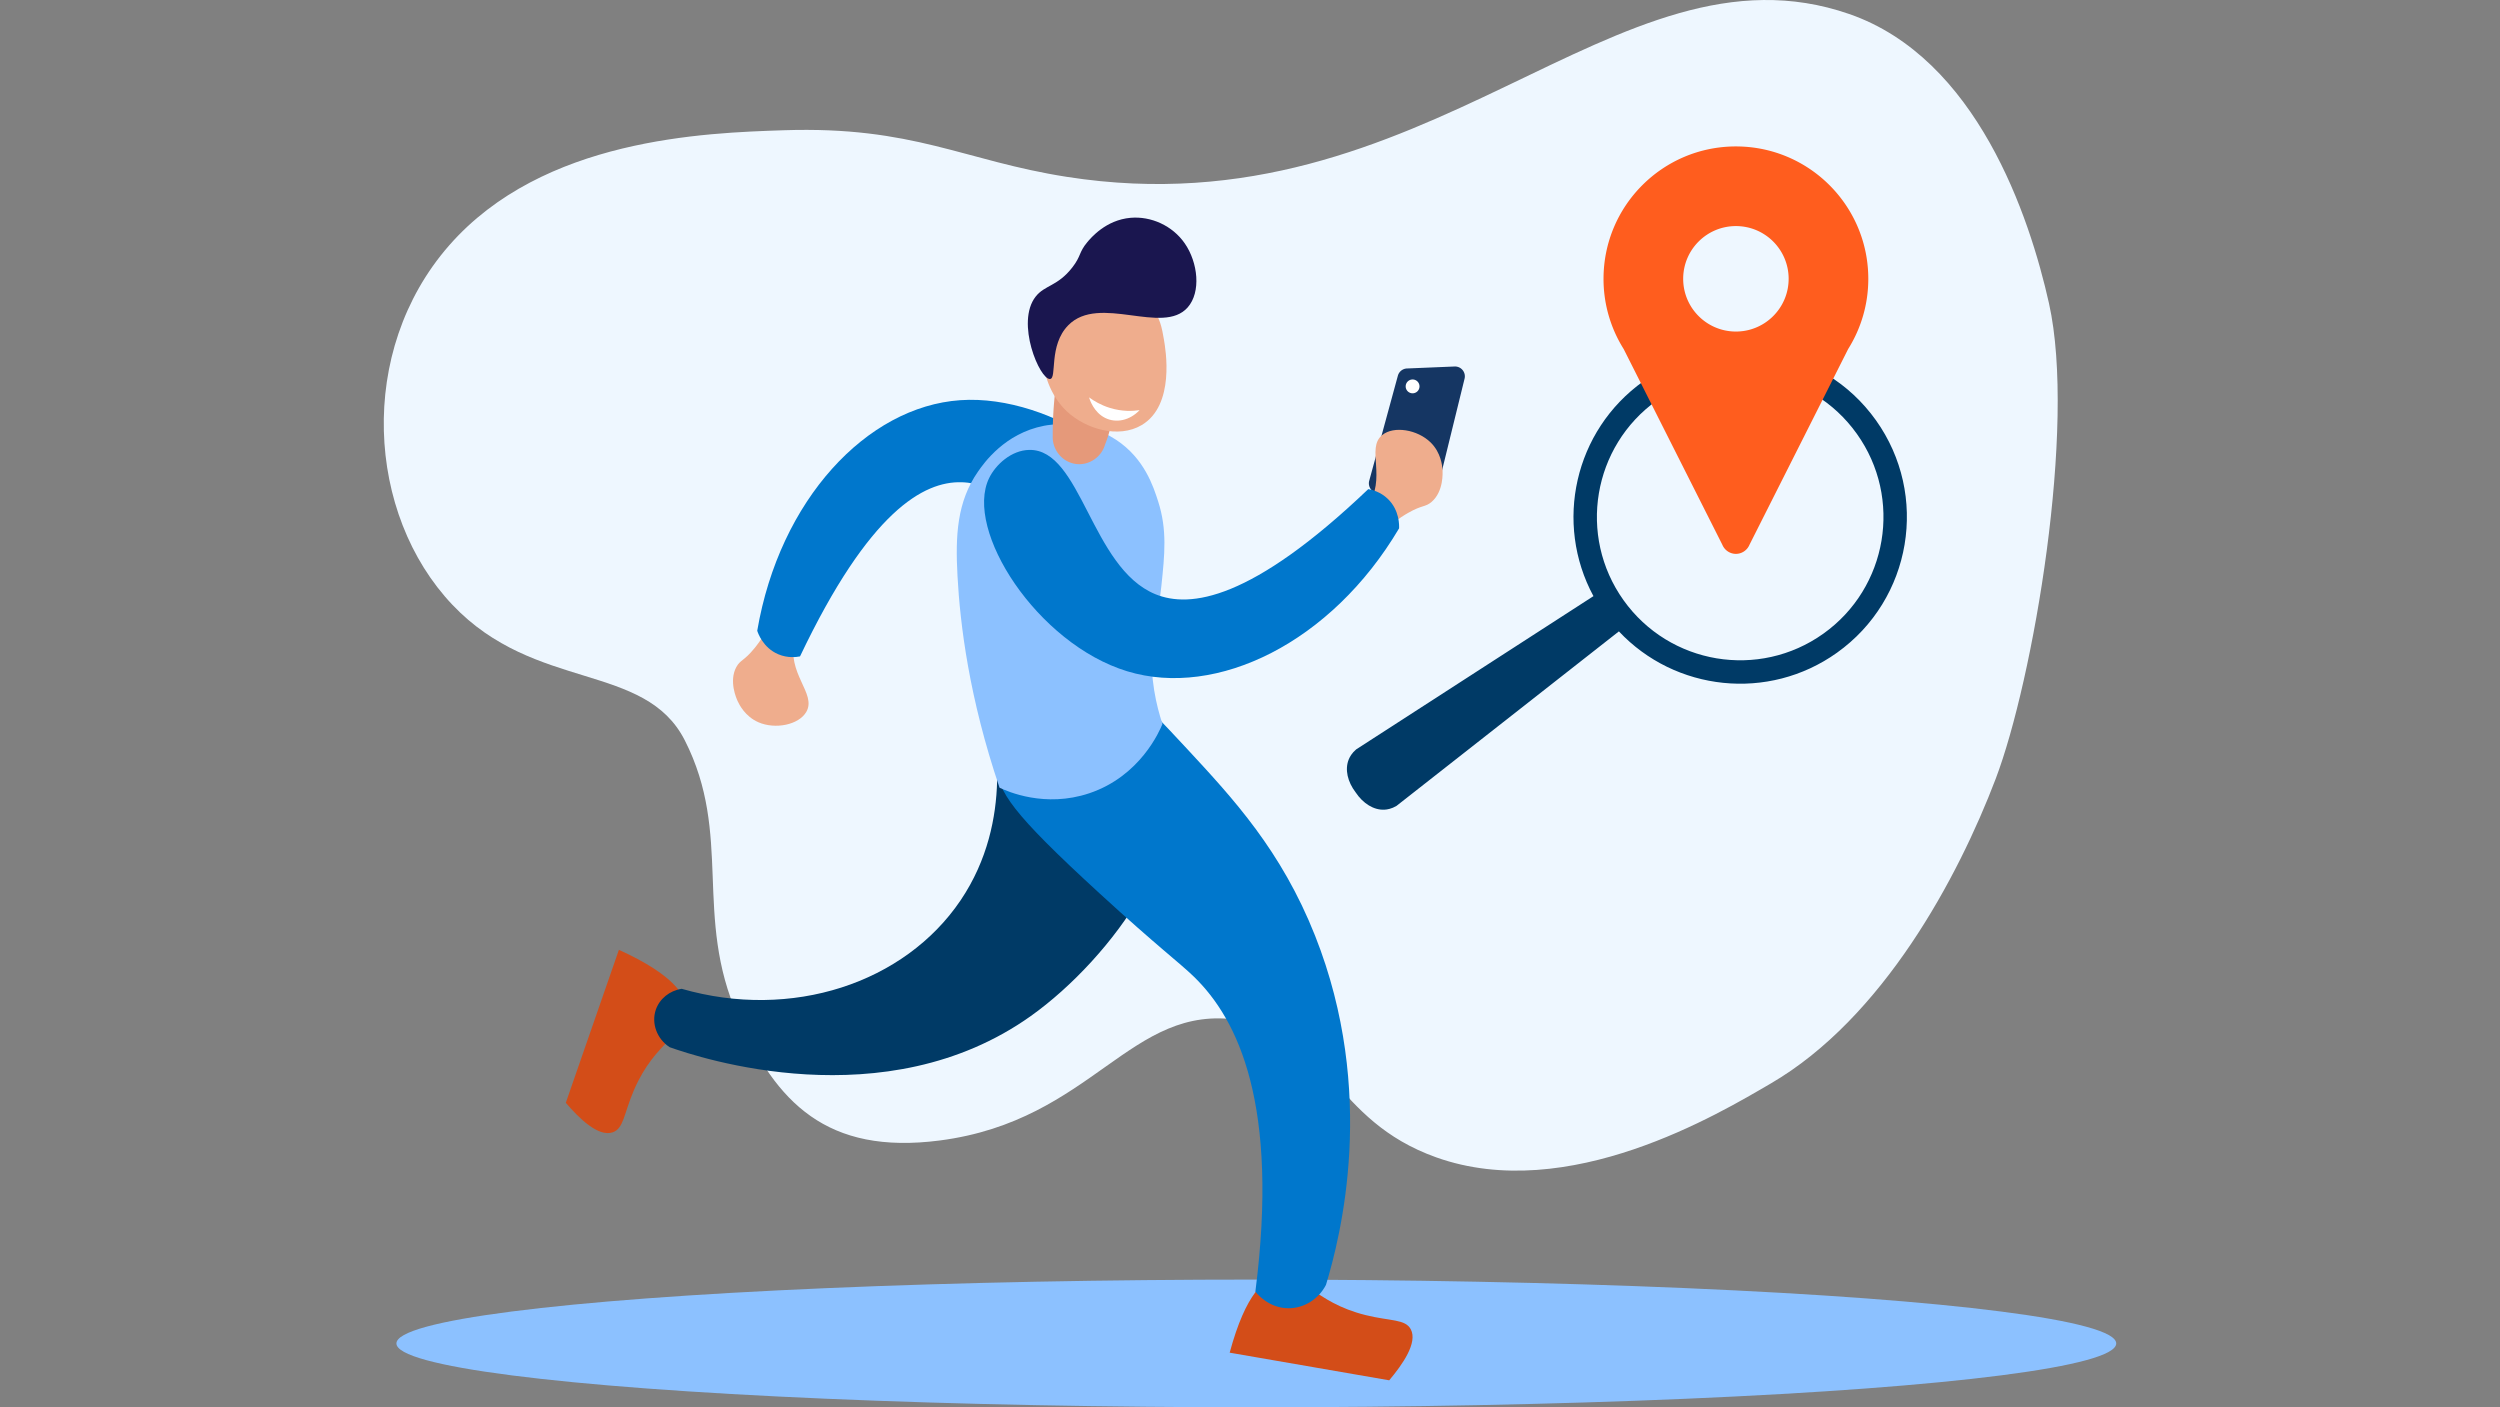 <?xml version="1.0" encoding="utf-8"?>
<svg xmlns="http://www.w3.org/2000/svg" id="Layer_1" version="1.1" viewBox="0 0 890 501">
  <rect x="0" y="0" width="890" height="501" fill="#808080" stroke="none"/>
  <defs>
    <style>.st3{fill:#003a66}.st4{fill:#fff}.st6{fill:#d34d18}.st8{fill:#efad8d}.st9{fill:#07c}.st10{fill:#8cc1ff}</style>
  </defs>
  <path d="M710.452 277.293c-13.37 35.142-40.14 85.163-80.04 108.418-18.39 10.719-72.16 43.088-119.15 26.295-37.179-13.286-37.63-43.663-69.98-48.837-39-6.239-52.005 35.73-106.709 42.84-40.307 5.24-58.253-13.607-71.822-44.084-15.95-35.83-1.824-64.659-18.955-98.353-14.204-27.939-53.265-17.228-82.712-48.235-30.587-32.208-34.149-90.285-1.221-127.93 33.412-38.2 91.052-40.107 119.155-41.037 46.186-1.527 63.954 10.834 100.802 16.597C508.812 83.142 574.952-23.93 658.336 4.992 703.71 20.73 722.51 76.955 729.44 107.996c9.822 43.998-5.616 134.154-18.986 169.296Z" style="fill:#eef7ff"/>
  <ellipse class="st10" cx="447.252" cy="478.266" rx="306.126" ry="22.734"/>
  <path class="st8" d="M276.261 216.764c-2.123 1.111-1.22 3.438-3.92 8.475-1.394 2.601-2.851 4.424-3.806 5.596-3.634 4.461-5.01 4.072-6.397 6.625-2.738 5.037.056 11.262.462 12.134.544 1.17 2.612 5.445 7.393 7.53 6.023 2.626 14.401.924 17.056-3.697 3.778-6.579-7.192-13.587-4.136-25.988.82-3.325 2.468-6.364.867-8.777-1.447-2.181-5.162-3.132-7.519-1.898Z"/>
  <path class="st9" d="M402.525 203.632c-17.216 6.946-35.443-31.35-60.264-31.956-13.324-.325-32.758 10.108-57.452 62-1.285.255-4.377.68-7.768-.768-5.402-2.308-7.188-7.506-7.465-8.358 7.969-46.652 39.016-79.767 72.23-82.082 33.364-2.324 72.347 26.194 70.484 46.732-.48 5.282-3.842 12.043-9.765 14.432Z"/>
  <path class="st6" d="M486.168 468.178c8.774 2.185 14.127 1.357 16.076 5.062 2.5 4.75-2.928 12.522-7.686 18.15l-56.794-9.84c5.793-21.394 12.526-26.49 17.495-27.319 8.401-1.402 12.272 9.308 30.91 13.947ZM225.689 388.068c-3.575 8.306-3.624 13.722-7.596 15.046-5.092 1.698-11.883-4.916-16.667-10.521l18.898-54.454c20.175 9.177 24.113 16.645 24.128 21.683.024 8.518-11.17 10.605-18.763 28.246Z"/>
  <path class="st3" d="M352.237 253.005c1.517 5.991 9.195 38.727-10.282 67.536-19.93 29.478-60.122 42.76-99.277 31.474-4.305.662-7.89 3.549-9.22 7.48-1.621 4.789.367 10.348 4.95 13.315 10.295 3.63 76.619 25.88 128.573-11.11 28.987-20.638 61.014-65.067 45.373-90.67-13.353-21.857-54.451-18.546-60.117-18.025Z"/>
  <path class="st9" d="M354.823 272.837c.519 8.955 5.115 16.327 36.567 45.158 21.07 19.314 28.396 24.613 33.695 29.764 15.691 15.256 30.35 45.51 21.827 112.069.503.649 4.741 5.934 11.845 5.913 5.526-.016 10.655-3.236 13.283-8.309 5.26-17.363 18.247-68.46-3.86-124.283-12.02-30.355-29.167-48.849-45.567-66.535-17.498-18.871-30.464-32.488-44.258-29.35-13.506 3.074-24.407 20.459-23.532 35.573Z"/>
  <path d="m508.686 175.442-17.833.133a3.506 3.506 0 0 1-3.409-4.429l10.196-37.387a3.507 3.507 0 0 1 3.237-2.58l16.958-.707a3.506 3.506 0 0 1 3.551 4.34l-9.32 37.96a3.507 3.507 0 0 1-3.38 2.67Z" style="fill:#153663"/>
  <path class="st4" d="M505.344 137.555a2.461 2.461 0 1 1-4.922 0 2.461 2.461 0 0 1 4.922 0Z"/>
  <path class="st8" d="M489.048 192.98c2.38-.28 2.366-2.776 6.687-6.517 2.232-1.932 4.243-3.114 5.553-3.868 4.987-2.87 6.133-2.016 8.341-3.905 4.356-3.728 3.969-10.54 3.901-11.499-.09-1.287-.496-6.018-4.218-9.673-4.689-4.603-13.122-6.005-17.251-2.636-5.878 4.796 1.866 15.259-5.416 25.751-1.952 2.814-4.577 5.064-3.943 7.89.573 2.554 3.703 4.768 6.346 4.457Z"/>
  <path class="st10" d="M397.366 156.588c10.05 6.642 13.243 16.622 14.946 21.945 3.238 10.118 2.32 18.84 1.126 30.171-1.137 10.795-2.706 12.497-3.29 20.675-.864 12.093 1.592 22.035 3.69 28.35-.98 2.412-7.883 18.591-26.09 24.683-15.746 5.27-29.066-.648-31.916-1.994-10.854-32.067-14.037-58.145-14.963-75.368-.776-14.421-.19-26.412 7.305-37.174 2.07-2.972 9.45-13.572 23.491-16.3 2.023-.394 14.235-2.567 25.701 5.012Z"/>
  <path d="M395.98 141.422c.657 7.364-1.166 13.345-2.582 16.85-1.33 4.535-5.726 7.443-10.244 6.917-4.833-.563-8.578-4.913-8.384-9.98a138.107 138.107 0 0 1 5.983-40.526c2.374 1.838 13.83 11.104 15.227 26.739Z" style="fill:#e5997a"/>
  <path class="st8" d="M409.936 109.54c3.05 3.378 3.71 7.217 4.425 11.366.611 3.554 4.017 23.341-7.926 30.426-8.272 4.907-19.967 1.382-26.65-4.904-9.985-9.391-12.247-28.198-1.622-37.64 9.013-8.009 24.756-7.02 31.773.752Z"/>
  <path class="st4" d="M405.694 146.012c-2.339.35-6.172.575-10.623-.81-3.203-.996-5.68-2.502-7.372-3.74.26.864 1.669 5.27 5.707 7.303 3.944 1.986 8.811.908 12.288-2.753Z"/>
  <path d="M380.316 115.776c11.023-11.177 33.615 3.757 42.504-6.344 4.808-5.464 3.675-15.952-1.042-22.778-4.395-6.36-12.04-9.74-19.285-9.116-8.807.758-14.172 7.184-15.423 8.683-3.069 3.675-2.129 4.88-5.345 9.011-5.216 6.703-9.779 6.219-13.02 10.342-7.26 9.239 1.473 29.629 5.105 29.35 2.574-.198-.611-11.93 6.506-19.148Z" style="fill:#1a164f"/>
  <path class="st9" d="M366.417 160.167c18.561-.341 21.915 41.938 44.883 51.366 12.33 5.06 34.208 2.253 75.801-37.402 1.292.22 4.332.927 6.982 3.49 4.222 4.085 4.034 9.579 3.99 10.473-24.1 40.732-64.925 60.58-96.775 50.884-31.996-9.74-58.228-50.297-49.155-68.816 2.333-4.763 7.888-9.877 14.274-9.995Z"/>
  <path class="st3" d="M482.613 282.091c2.63 3.958 6.446 6.351 10.264 6.155 1.003-.052 2.516-.309 4.253-1.33l79.198-62.144c20.018 21.282 53.18 25.038 77.632 7.603 26.686-19.028 32.895-56.087 13.867-82.772-19.028-26.687-56.087-32.895-82.773-13.867-24.647 17.574-31.825 50.53-17.786 76.488l-84.484 54.57c-1.533 1.31-2.268 2.657-2.644 3.589-1.43 3.545-.411 7.932 2.473 11.709Zm95.364-68.423c-16.355-22.937-11.02-54.789 11.917-71.144 22.937-16.354 54.79-11.018 71.145 11.919 16.354 22.936 11.018 54.788-11.92 71.143-22.937 16.355-54.788 11.018-71.142-11.918Z"/>
  <path d="M570.855 99.257a46.91 46.91 0 0 0 7.166 24.988 1066731.222 1066731.222 0 0 0 35.123 69.669c.794 1.923 2.64 3.205 4.695 3.261 2.158.06 4.15-1.24 4.984-3.261l35.12-69.663a46.898 46.898 0 0 0 7.17-24.994c0-9.98-3.103-19.233-8.394-26.853-8.51-12.253-22.686-20.275-38.735-20.275-26.029 0-47.13 21.1-47.13 47.128Zm65.9 0a18.7 18.7 0 0 1-1.338 6.97c-2.766 6.917-9.53 11.802-17.433 11.802s-14.667-4.885-17.433-11.801a18.7 18.7 0 0 1-1.338-6.97c0-10.369 8.403-18.773 18.77-18.773 10.368 0 18.773 8.404 18.773 18.772Z" style="fill:#ff5d1e"/>
</svg>